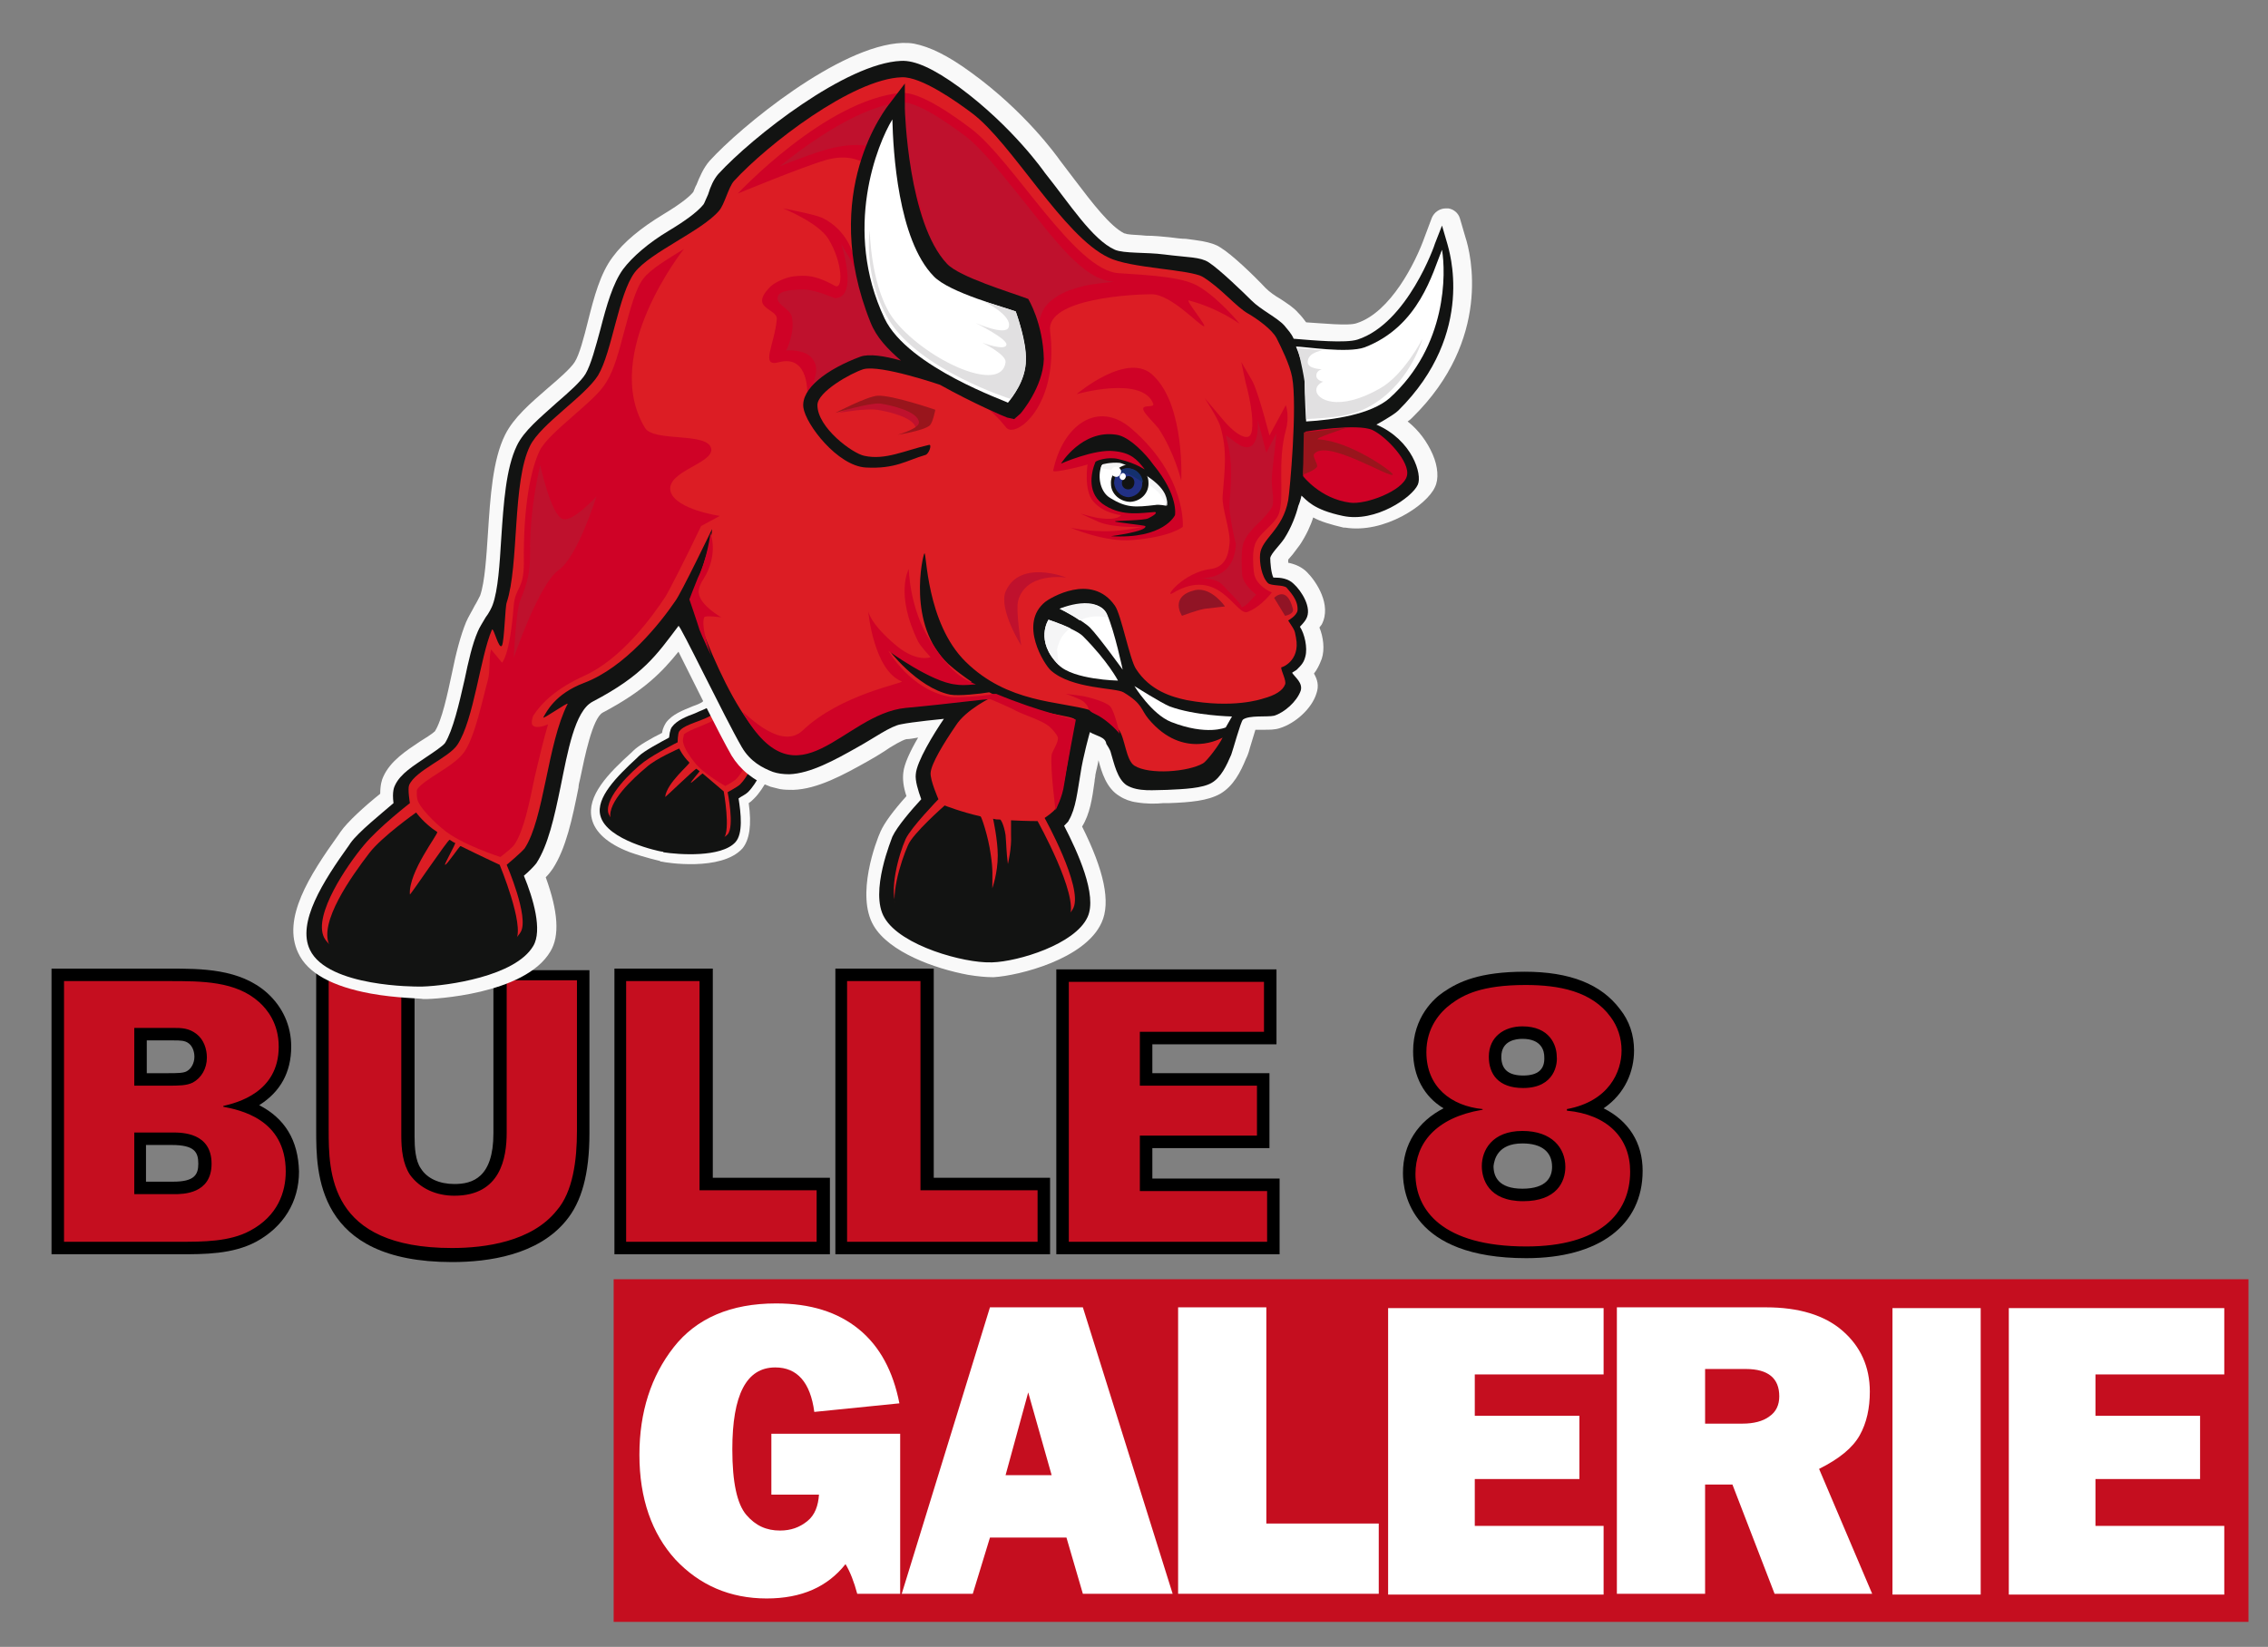 <?xml version="1.0" encoding="UTF-8"?>
<svg xmlns="http://www.w3.org/2000/svg" xmlns:xlink="http://www.w3.org/1999/xlink" version="1.1" id="Ebene_2" x="0px" y="0px" viewBox="0 0 290.5 211" style="enable-background:new 0 0 290.5 211;" xml:space="preserve">
<rect x="0" y="0" width="290.5" height="211" fill="#808080" stroke="none"/>
<style type="text/css">
	.st0{fill:#C50E1F;}
	.st1{fill:#F9F9F9;}
	.st2{fill:#121312;}
	.st3{fill:#DC1D24;}
	.st4{fill:#CF0226;}
	.st5{fill:#99151C;}
	.st6{fill:#BF112D;}
	.st7{fill:#FFFFFF;}
	.st8{fill:#E1E0E1;}
	.st9{fill:#F5F5F6;}
	.st10{fill:#911425;}
	.st11{fill:#213085;}
	.st12{fill:#14306D;}
</style>
<g>
	<g>
		<path d="M63.2,145.2c0,5.7-2.7,6.5-5,6.5c-1.9,0-3.5-0.7-4.3-2c-0.7-1-0.8-2.7-0.8-4.1v-21.4H40.5l0,20.6c0,5.5,0,16.9,17.4,16.9    c4.7,0,11-0.9,14.6-5.3c2-2.4,3-6,3-11.2v-20.9H63.2V145.2z"></path>
		<path d="M33.2,141.6c2.7-1.7,4.1-4.2,4.1-7.5c0-2.7-1.1-5.1-3.1-6.9c-3.5-3.1-8.4-3.1-12.6-3.1h-15v36.6H23c3.2,0,6.8,0,9.8-1.6    c3.5-1.9,5.5-5.1,5.5-9C38.2,146.1,36.5,143.3,33.2,141.6z M18.8,146.7h3.2c2.9,0,3.4,0.9,3.4,2.4c0,1.4-0.5,2.3-3.2,2.3h-3.5    V146.7z M21.5,137.5h-2.7v-4.2h3.4c0.9,0,1.5,0,2,0.4c0.5,0.4,0.7,1.1,0.7,1.7c0,0.8-0.4,1.5-0.9,1.8    C23.6,137.5,22.7,137.5,21.5,137.5z"></path>
		<path d="M205.4,142c2.8-1.9,3.9-4.8,3.9-7.4c0-2-0.6-3.8-1.8-5.3c-2.4-3.2-6.4-4.8-12.2-4.8c-5.8,0-8.5,1.3-10.4,2.6    c-1.2,0.8-3.9,3.2-3.9,7.6c0,3.2,1.4,5.8,3.9,7.3c-3.3,1.7-5.2,4.6-5.2,8.3c0,2.6,1.1,10.9,15.8,10.9c9.3,0,14.9-4.2,14.9-11.2    C210.4,146.4,208.6,143.6,205.4,142z M195,146.5c2.5,0,3.8,1.1,3.8,3c0,1.3-0.7,2.8-3.8,2.8c-3.1,0-3.7-1.6-3.7-2.9    C191.4,148.6,191.8,146.5,195,146.5z M195.1,137.8c-1.9,0-2.8-0.8-2.8-2.4c0-2.1,1.9-2.3,2.7-2.3c2.5,0,2.8,1.6,2.8,2.3    C197.9,137,197,137.8,195.1,137.8z"></path>
		<polygon points="147.6,147.1 162.6,147.1 162.6,137.5 147.6,137.5 147.6,133.8 163.5,133.8 163.5,124.2 135.3,124.2 135.3,160.7     163.9,160.7 163.9,151 147.6,151   "></polygon>
		<polygon points="119.6,124.1 107,124.1 107,160.7 134.5,160.7 134.5,150.9 119.6,150.9   "></polygon>
		<polygon points="91.3,124.1 78.7,124.1 78.7,160.7 106.3,160.7 106.3,150.9 91.3,150.9   "></polygon>
	</g>
	<path class="st0" d="M195.1,153.9c-4.5,0-5.3-2.9-5.3-4.5c0-2,1.3-4.5,5.2-4.5c3.8,0,5.5,2.2,5.5,4.6   C200.5,151.4,199.4,153.9,195.1,153.9 M195.1,139.4c-3.2,0-4.4-1.8-4.4-4c0-2.6,2-3.9,4.3-3.9c3.5,0,4.4,2.4,4.4,3.9   C199.5,136.2,199.2,139.4,195.1,139.4 M189.8,142.2c-5.9,1-8.5,4.3-8.5,8.2c0,4.6,3.4,9.3,14.2,9.3c9.4,0,13.3-4.2,13.3-9.6   c0-4.3-2.9-7.3-8.1-7.8v-0.2c5.4-1,7-4.8,7-7.5c0-1.6-0.5-3.1-1.4-4.3c-2.4-3.3-6.6-4.1-10.9-4.1c-5.7,0-8,1.3-9.5,2.4   c-1.5,1.1-3.2,3.1-3.2,6.2c0,4.5,3.2,6.9,7.2,7.3V142.2z M136.9,159.1h25.4v-6.5H146v-7.1h15v-6.4h-15v-6.9h15.9v-6.4h-25V159.1z    M108.6,159.1h24.3v-6.6h-15v-26.8h-9.4V159.1z M80.3,159.1h24.3v-6.6h-15v-26.8h-9.4V159.1z M42.1,125.7l0,19   c0,5.5,0,15.2,15.8,15.2c4.2,0,10.2-0.8,13.4-4.8c2.1-2.4,2.6-6.5,2.6-10.2v-19.3h-9v19.5c0,3.3-0.8,8.1-6.7,8.1   c-2.3,0-4.4-0.9-5.7-2.7c-0.9-1.4-1.1-3.2-1.1-5v-19.8H42.1z M17.2,145.1h4.9c1.2,0,5,0,5,4c0,3.9-3.7,3.9-4.8,3.9h-5.1V145.1z    M17.2,131.7h5c1,0,2,0,3,0.8c0.9,0.7,1.3,1.9,1.3,3c0,1.4-0.7,2.6-1.8,3.2c-0.8,0.4-1.8,0.4-3.2,0.4h-4.3V131.7z M8.2,159.1H23   c3,0,6.4,0,9-1.4c3.6-1.9,4.6-5,4.6-7.6c0-6.8-6-7.9-8-8.3v-0.1c1.7-0.4,7.1-1.7,7.1-7.6c0-3-1.5-4.8-2.5-5.7   c-3-2.7-7.3-2.7-11.6-2.7H8.2V159.1z"></path>
	<path class="st1" d="M109.8,87.5c-1.6,1.3-3.3,2.4-6.8,3.5c-0.8,0.2-2.1,3.1-2.8,4.8c-0.1,0.2-0.2,0.4-0.3,0.7   c-1,2.3-2,4.5-3.3,5.8c-0.2,0.2-0.4,0.4-0.7,0.6c0.4,2.8,0.1,4.7-0.8,5.8c-2.7,3-10,1.8-10.3,1.7c-0.1,0-0.2,0-0.3-0.1   c0,0-1.8-0.4-3.8-1.1c-2.9-1.1-4.5-2.6-4.9-4.3c-0.7-2.9,2.1-5.8,5.1-8.5l0.2-0.2c0.7-0.7,2.3-1.6,3.7-2.3c0.1-0.7,0.4-1.1,0.5-1.3   c0.8-1.1,2.2-1.6,3.4-2.1c0.3-0.1,1.1-0.4,1.3-0.6c0.7-0.7,1.6-2.7,2.3-4.2c0.6-1.4,1.2-2.8,1.9-3.7"></path>
	<path class="st2" d="M95,82.5c-0.6,0.9-1.2,2.2-1.8,3.5c-0.8,1.8-1.7,3.8-2.5,4.6c-0.2,0.2-1.1,0.5-1.7,0.8   c-1.1,0.4-2.3,0.9-2.9,1.7c-0.1,0.1-0.3,0.4-0.4,1.4c-1.1,0.6-3.2,1.7-3.9,2.4l-0.2,0.2c-2.6,2.4-5.3,5.1-4.7,7.4   c0.8,3.2,7.7,4.6,7.8,4.6c0.1,0,0.2,0,0.3,0.1c1.9,0.3,7.4,0.7,9.2-1.3c1-1.1,0.7-3.7,0.4-5.6c0.4-0.3,0.9-0.5,1.2-0.8   c1.2-1.2,2.1-3.3,3.1-5.5c1.1-2.6,2.3-5.6,3.8-6.1c4.3-1.2,5.7-2.6,7.8-4.5"></path>
	<path class="st3" d="M95.9,83.1c-1.3,1.9-2.8,6.6-4.5,8.3c-0.9,0.9-3.7,1.3-4.4,2.3c-0.2,0.3-0.2,1.4-0.2,1.4s-2.8,1.4-4.3,2.5   c-1.6,1.2-5,4.5-4.6,6.5c0.5,1.9,5,3.3,6.9,3.7c2.1,0.4,7,0.6,8.4-0.9c0.9-1,0-5.4,0-5.4s1.3-0.7,1.6-1c2-2,3.4-7.7,5.6-10.5   c0.2-0.2-2.3,0.8-2.1,0.7c0.4-0.4,1.3-1.6,3.7-2"></path>
	<path class="st4" d="M102.4,88c-2.3,0.5-3.7,1.3-4.6,2.3c-0.1,0.1-0.3,0.6-0.2,0.7c0.2,0.4,1.2,0.2,1.2,0.2   c-0.6,1.1-1.3,2.6-1.9,3.8c-0.9,2-1.7,4-2.7,4.9c-0.1,0.1-0.7,0.5-1.3,0.8c0,0-2.9-1.6-4-3.1c-0.5-0.6-1.3-1.8-1.4-2.5   c-0.1-0.4,0.1-0.8,0.1-1c0.3-0.3,1.2-0.7,2-1c0.9-0.4,1.8-0.7,2.3-1.2c1.1-1.1,2.2-3.7,2.9-5.2c0.3-0.6,0.4-1.8,0.7-2.3"></path>
	<path class="st2" d="M90,99.1c-0.1,0-1.4,1.2-1.5,1.2c-0.1-0.1,1.2-1.5,1.1-1.5c-0.1-0.1-0.3-0.2-0.4-0.3c-0.1-0.1-4,3.7-4,3.6   c0.2-1.8,3.2-4.2,3.1-4.4c-0.9-0.9-1.3-1.8-1.3-1.8s-3,1.3-4.2,2.4c-1.8,1.5-5,4.5-4.6,6.5c0.5,1.9,4.5,2.9,6.4,3.3   c2.1,0.4,6.7,0.9,8.1-0.7c0.9-1,0-6,0-6S91.2,100.1,90,99.1"></path>
	<path class="st1" d="M47.5,127.3c-4.9-0.9-8.1-2.6-9.3-5.2c-2.1-4.4,1.4-9.9,5.2-15.2l0.2-0.3c0.9-1.3,3.1-3.3,5.1-4.9   c0-1.1,0.2-1.8,0.4-2.2c0.9-2,2.9-3.3,4.7-4.5c0.5-0.3,1.6-1,1.9-1.3c0.9-1.4,1.6-4.7,2.2-7.5c0.5-2.5,1.1-4.8,1.8-6.5   c0.3-0.7,0.7-1.3,1.1-2.1c0.2-0.3,0.6-1.1,0.7-1.3c0.6-1.7,0.8-5,1-8c0.3-4.6,0.6-9.4,2.2-12.6c1.1-2.2,3.2-4,5.5-6   c1.3-1.1,2.9-2.5,3.4-3.3c0.6-0.9,1.2-3.2,1.7-5.2c0.8-3.2,1.6-6.2,3.2-8.3c1.4-1.9,3.6-3.7,6.4-5.4c2.5-1.5,3.5-2.4,3.9-2.9   c0.1-0.2,0.3-0.8,0.4-0.9c0.4-1,0.9-2.2,1.7-3.1c3.9-4.3,16.6-14.8,24.7-15.1c0.5,0,1,0,1.5,0.1c2,0.4,4.3,1.5,7.3,3.7   c6.9,5,10.9,10.6,11.4,11.3c0.6,0.8,1.3,1.7,1.9,2.5c2.2,2.9,4.5,5.9,6.3,6.8c0,0,0.1,0,0.4,0.1c0.6,0.1,1.5,0.1,2.4,0.2   c1,0,2,0.1,3,0.2c0.8,0.1,1.5,0.2,2.1,0.2c0.8,0.1,1.5,0.2,2.1,0.3c1,0.2,1.7,0.4,2.3,0.8c1.5,0.9,4.3,3.6,5.8,5.2   c0.5,0.5,1.2,1,1.9,1.4c0.9,0.6,1.7,1.1,2.3,1.8c0.4,0.4,0.7,0.8,1,1.2c0,0,0,0,0,0c1.8,0.1,5.5,0.5,6.5,0.1   c4.3-1.4,7.5-7.7,8.7-11.1c0,0,0.9-2.4,0.9-2.4c0.3-0.7,1-1.2,1.8-1.2c0.1,0,0.2,0,0.3,0c0.7,0.1,1.3,0.6,1.5,1.3l0.7,2.4   c0.7,2.1,3.4,13.1-6.8,23.1c-0.2,0.2-0.3,0.3-0.6,0.5c1.4,1.1,2.5,2.6,3.2,4.2c0.7,1.6,0.8,3.2,0.3,4.2c-1,2.3-6.5,6-11.5,5.2   c-0.1,0-0.2,0-0.2,0c-1.7-0.4-3-0.8-3.9-1.3c-0.3,1-0.9,2.3-1.7,3.5c-0.3,0.4-0.6,0.8-0.9,1.2c-0.2,0.2-0.4,0.5-0.6,0.7   c0,0.1,0,0.3,0,0.4c1,0.2,1.8,0.6,2.4,1.2c1.2,1.2,3.2,4.2,1.9,6.7c-0.1,0.1-0.2,0.3-0.3,0.4c0.5,1.2,0.7,2.8,0.3,4   c-0.3,0.8-0.6,1.4-1,1.9c0.4,0.7,0.7,1.5,0.3,2.6c-0.6,1.9-2.7,3.8-4.7,4.4c-0.6,0.2-1.3,0.2-2,0.2c-0.3,0-0.8,0-1.1,0   c-0.2,0.6-0.5,1.7-0.7,2.3c-0.2,0.8-0.4,1.2-0.5,1.4c-0.7,1.7-1.6,3.5-3.3,4.5c-1.6,0.9-3.8,1.1-6.6,1.2c-0.2,0-0.5,0-0.7,0   c-1,0.1-2.2,0.1-3.4-0.1c-0.8-0.1-1.6-0.4-2.2-0.8c-1.7-1-2.3-3.1-2.7-4.6c-0.1,0.7-0.3,1.3-0.4,1.9c0,0.3-0.1,0.5-0.1,0.8   c-0.3,2.2-0.6,4.2-1.6,5.8c0,0,0,0,0,0c2.8,5.6,3.7,9.7,2.5,12.3c-2.1,4.7-10.6,6.8-13.8,7c-0.1,0-0.2,0-0.2,0   c-0.8,0-1.9-0.1-3.1-0.3c-4.3-0.8-10.1-2.9-12.1-6.3c-2.3-3.9,0.3-10.8,0.9-12.1c0.5-1.1,1.6-2.6,3.3-4.5c-0.4-1.2-0.5-2.2-0.4-3   c0.1-1.1,0.9-2.8,1.9-4.5c-0.6,0.1-1.1,0.2-1.5,0.2c-0.5,0.1-1.9,0.9-2.9,1.6c-0.6,0.4-1.3,0.8-2,1.2c-3.2,1.8-6.5,3.6-9.6,3.7   c-0.6,0-1.1,0-1.7-0.1l0,0c-0.4-0.1-0.8-0.2-1.2-0.3c-2.2-0.8-3.9-2.2-5-4c-1.6-2.8-4.9-9.5-6.8-13.3c-2.1,2.6-4.4,5-9.7,7.8   c-1.3,0.7-2.3,5.6-2.9,8.5c-0.1,0.4-0.2,0.8-0.2,1.1c-0.8,4-1.6,7.8-3.3,10.4c-0.2,0.3-0.5,0.7-0.9,1.1c1.6,4.4,1.8,7.5,0.6,9.5   c-3.3,5.6-15.3,6.1-15.8,6.1c-0.2,0-0.3,0-0.5,0C53.9,127.9,50.8,127.9,47.5,127.3"></path>
	<path class="st2" d="M95,95.7c1.1,1.9,2.7,2.7,4,3.2c0.6,0.2,1.3,0.3,2.1,0.3c2.7-0.1,5.8-1.8,8.8-3.5c2-1.1,4.2-2.7,5.5-2.9   c1.4-0.3,5.5-0.7,5.5-0.7c-1.3,1.9-3.5,5.5-3.6,7.1c-0.1,0.8,0.3,2.1,0.7,3.2c-1.2,1.3-3.1,3.5-3.7,4.8c0,0.1-3,7.1-1,10.4   c2.1,3.6,10.2,5.8,13.6,5.7c0.1,0,0.1,0,0.2,0c3.3-0.1,10.6-2.3,12.2-5.8c1.3-2.8-1.3-8.4-3-11.7c0.4-0.4,0.6-0.6,0.6-0.7   c0.9-1.5,1.1-3.7,1.5-6c0.3-2.1,1.2-5.3,1.2-5.3c0.8,0.5,2,0.6,2.1,1.5c0.1,0.2,0.5,0.7,0.6,1.2c0.4,1.3,0.8,3.3,2,4.1   c1.5,0.9,3.6,0.6,5.2,0.6c2.2-0.1,4.5-0.2,5.7-0.9c1.2-0.7,1.9-2.2,2.5-3.6c0.2-0.5,1.2-4.2,1.5-4.5c0.8-0.6,3.1-0.3,4-0.5   c1.3-0.4,2.9-1.8,3.4-3.2c0.3-1-0.7-1.7-1.1-2.3c0.1-0.1,0.5-0.3,0.6-0.4c0.6-0.6,0.9-0.9,1.1-1.7c0.3-1.1-0.1-2.9-0.7-3.8   c0,0,0.6-0.6,0.8-1c0.8-1.4-0.6-3.6-1.6-4.5c-0.7-0.7-1.7-0.8-2.5-0.8c0,0-0.1,0-0.1,0c-0.3-0.6-0.4-2-0.4-2.5   c0.1-0.6,1.2-1.6,1.8-2.5c0.9-1.4,1.5-3,1.8-4.2c0.1-0.2,0.3-0.8,0.4-1.3c0.7,0.6,1.5,1.8,5.3,2.6c4.2,0.9,8.9-2.4,9.6-4   c0.6-1.3-0.7-5.7-5.3-7.7c0,0,2.2-1.2,2.8-1.8c10.1-10,6.4-20.8,6.3-21.3l-0.7-2.4l-0.9,2.3c0,0.1-3.5,10.2-9.9,12.3   c-1.5,0.5-5.8,0.1-8.2-0.1c-0.3-0.7-0.8-1.2-1.2-1.7c-0.9-1-3-2-4.2-3.2c-1-1-4.1-4-5.5-4.9c-1.1-0.7-2.6-0.6-5.7-1   c-2.3-0.3-5.1-0.1-6.3-0.6c-2.9-1.3-5.8-5.9-9-9.9c0,0-4-5.8-10.9-10.9c-3.3-2.4-5.7-3.5-7.5-3.4c-7,0.3-19,9.7-23.4,14.5   c-0.6,0.7-1,1.6-1.3,2.6c-0.2,0.4-0.5,1.2-0.6,1.3c-0.8,1-2.5,2.2-4.5,3.4c-2.5,1.5-4.6,3.3-5.8,4.9c-1.3,1.8-2.1,4.6-2.9,7.7   c-0.6,2.2-1.2,4.5-1.9,5.7c-0.6,1-2.2,2.4-3.7,3.7c-2.1,1.9-4.2,3.6-5.1,5.5c-1.4,2.9-1.7,7.4-2,11.9c-0.2,3.2-0.4,6.6-1.1,8.5   c-0.1,0.3-0.5,1.1-0.9,1.6c-0.4,0.7-0.8,1.3-1,1.8c-0.7,1.6-1.2,3.8-1.7,6.2c-0.7,3.1-1.5,6.5-2.5,8.1c-0.3,0.4-1.5,1.2-2.4,1.8   c-1.6,1.1-3.3,2.1-4,3.6c-0.1,0.2-0.4,0.8-0.2,2.3c-1.5,1.3-4.5,3.7-5.5,5.1l-0.2,0.3c-3.3,4.6-6.7,9.9-5,13.4   c2.3,4.8,13.8,4.7,13.9,4.7c0.1,0,0.3,0,0.5,0c3.2-0.1,11.9-1.3,14.2-5.2c1.2-2,0-6.1-1.2-9c0.6-0.5,1.3-1.2,1.6-1.6   c1.5-2.3,2.3-5.9,3.1-9.8c0.9-4.4,1.8-9.7,4.1-10.9c6.5-3.4,8.2-6,11-9.7C87,79.8,92.8,91.9,95,95.7"></path>
	<path class="st4" d="M167.2,55.3c0,0,6.7-1.1,8.6-0.2c1.7,0.8,4.9,4.1,4.4,5.9c-0.5,1.9-5.3,3.7-7.3,3.4c-3.8-0.5-6-3.4-6-3.4   L167.2,55.3z"></path>
	<path class="st5" d="M166.9,60.8l0.1-5.4l5.5-0.6c0,0-4.6,1.5-3.6,1.5c4,0.2,9.6,4.2,9.5,4.5c-0.2,0.6-8.6-4.7-10.1-2.6   c-0.2,0.3,0.5,1.2,0.4,1.6C168.4,60.3,166.9,60.8,166.9,60.8"></path>
	<path class="st3" d="M166,81.7c-0.2-0.9,0-0.7-1-2.2c0,0,1.1-0.6,1.2-1.3c0.1-1.4-1.1-2.5-1.4-2.9c-0.4-0.4-2-0.2-2.4-0.6   c-0.8-0.8-1.1-2.6-1-3.7c0.2-2,2.9-3.1,3.6-6.9c0.2-1.1,1.2-12.1,0.5-15.8c-0.3-1.6-1.4-3.8-2-5c-0.6-1.1-2.4-2.4-3.6-3.1   c-1.6-0.9-3.4-3.2-5.8-4.7c-1.6-1-9.3-1.1-12.1-2.5c-5.8-2.7-12.4-14.7-17.5-18.5c-2-1.5-6.5-4.7-9-4.6   c-6.3,0.2-17.2,8.6-21.5,13.3c-0.7,0.8-1.2,3-1.9,3.8c-2.2,2.6-8.8,5.3-10.8,7.9c-2.1,2.8-2.9,10.2-4.7,13.2   c-1.7,2.7-7.3,6.2-8.7,9c-2.3,4.6-1.4,15.3-3,20.1c-0.2,0.5-0.3,4.9-0.6,5.5c-0.4,0.7-1.1-2.5-1.3-2c-1.5,3.5-2.3,11.5-4.4,14.7   c-1.1,1.7-5.4,3.3-6.2,5.2c-0.2,0.5,0.1,2.3,0.1,2.3s-4,3.1-5.9,5.4c-2.1,2.5-6.5,8.9-5.1,11.8c1.4,2.8,9,3.7,12.2,3.6   c3.4,0,11.3-1.3,13-4.3c1.1-1.9-1.8-8.6-1.8-8.6s1.8-1.5,2.3-2.1c2.5-3.8,2.9-13.4,5.5-18.5c0.2-0.4-3.3,2.1-3.1,1.7   c0.4-0.7,1.5-3,5.2-4.4c5.3-2,9.8-7.7,11.7-10.5c0.7-0.9,4.7-9.2,4.7-9.2s0.1,1.9-2.7,8.8c0,0,5.6,17.8,11.9,19.8   c3.9,1.2,10.7-5.4,14.8-6.1l11.9-1c0,0-3.4,1.6-4.7,3.7c-1.5,2.2-3.1,4.8-3.2,6c-0.1,0.9,1,3.4,1,3.4s-3.5,3.6-4.2,5.1   c-0.9,2-2.2,6.8-1.1,8.7c1.6,2.7,8.7,4.8,11.9,4.8c2.9-0.1,9.5-2.1,10.7-4.7c1.2-2.7-3.7-11.5-3.7-11.5s1.2-0.8,1.4-1.2   c1.3-2.2,1.8-8.8,2.5-11.3c0.2-0.7-5.2-0.6-11-3.6c-1.2,0.2-3.9,0.5-5,0.3c-4.3-0.9-8-5.9-8-5.9s5.5,4,8.5,4.3   c0.5,0.1,1.4,0.1,2.3,0c-1-0.7-2-1.4-3-2.3c-5.4-5-3.3-14-3.1-14.2c0.3-0.3,0.2,8.9,5.3,13.9c5.4,5.3,11.9,5,16,6.2   c1.1,0.3,2.9,1.6,3.6,2.5c0.8,1,0.9,3.9,2,4.6c1.9,1.2,6.9,0.8,8.8-0.3c0.5-0.3,2.1-2.4,2.5-3.3c0,0-5,3-9.5-2.4   c-1-1.2-0.7-1.9-3.2-3.4c-1-0.6-6.6-0.4-9.3-2.8c-0.8-0.7-4.2-6-0.7-8.8c0.5-0.4,5.9-3.8,8.9,0.5c0.8,1.1,1.9,6.9,2.7,8.1   c1.8,2.8,4.6,3.6,6.5,4c5.9,1.1,9.5-0.1,9.8-0.2c1.5-0.4,2.5-1,2.8-1.8c0.2-0.5-0.5-1.7-0.5-2.2C164,85.6,166.6,84.8,166,81.7"></path>
	<path class="st4" d="M64.3,84.9c0,0,1-0.8,1.5-7.3c0.2-2.4,1.3-2,1.3-5.5c-0.1-7.2,0.9-12,2-14.3c0.6-1.3,2.6-3,4.3-4.5   c1.8-1.6,3.5-3,4.3-4.4c1-1.6,1.6-4,2.3-6.6c0.7-2.6,1.4-5.3,2.4-6.6c0.9-1.2,3.1-2.5,5.2-3.8c0,0-10.7,13.4-5,22.9   c1.1,1.9,8.1,0.5,8.5,2.7c0.3,1.9-5.9,2.9-5.2,5.5c0.7,2.3,6.3,3.1,6.3,3.1l-2.4,1.3c-1.9,4-4.2,8.5-4.6,9.1   c-1.6,2.4-5.5,7.9-10.4,10.1c-3.5,1.6-5.4,3.4-6.5,5.1c-0.1,0.2-0.3,1-0.1,1.2c0.5,0.6,2-0.1,2-0.1c-0.6,2-1.2,4.6-1.7,6.7   c-0.7,3.4-1.4,6.9-2.6,8.7c-0.2,0.3-0.9,0.9-1.8,1.6c0,0-5.1-1.6-7.4-3.6c-1-0.8-2.6-2.4-3.1-3.4c-0.3-0.6-0.2-1.4-0.2-1.6   c0.3-0.6,1.7-1.5,2.8-2.2c1.4-0.9,2.6-1.7,3.3-2.7c1.4-2.1,2.3-6.7,3-9.2c0.3-1.1,0.1-2.9,0.4-3.9L64.3,84.9z"></path>
	<path class="st4" d="M99.5,40.9c-0.3,3.3-2.2,6.2,0.3,5.5c3.9-1,3.6,4.2,3.6,4.2s3.2-3.3,4.5-3.9c3.1-1.5,8.1-0.2,8.1-0.2   s-3.1-3-3.7-4.1c-0.9-1.5-1.9-5-2.4-6.7c-0.2-0.8-0.6-3-0.6-3s-0.7-3.2-4-4.8c-1.2-0.5-5-1.2-5-1.2s4.5,1.8,5.8,3.9   c1.9,3.1,1.9,6.7,0.8,6c-2.7-1.5-3.9-1.3-5.2-1.2c-1,0.1-2.6,0.8-3.2,1.5C96,39.6,99.6,39.5,99.5,40.9"></path>
	<path class="st6" d="M104.1,49.7c0.1-1.2,1-2.5-0.1-3.8c-0.9-1.2-3.3-1-3.3-1s1.2-2.3,0.7-4.4c-0.2-0.8-1.8-1.5-1.8-2.2   c-0.1-0.9,1.1-1.2,3.4-1.2c1.4,0,3.9,1.1,3.9,1.1c3.2,0,0.8-7.1,0.8-7.1c0.3,0.9,2,2.7,2.6,5.9c0.4,1.9,1.1,3.9,2,5.4   c0.2,0.4,2.9,3.3,3.5,3.9c0,0-3.9-1-5.2-0.7C106.5,47,104.1,49.7,104.1,49.7"></path>
	<path class="st4" d="M128.9,54.8c1.2,1.4,6.8-2.8,5.6-12.4c-0.5-4.2,10.8-4.7,13-4.7c2.5,0,6.1,4,6.7,4.1c0.5,0.1-2.5-3.5-1.9-3.3   c3.8,1,6.5,3,6.5,3s-2.5-3.1-5.1-4.7c-2-1.3-5.9-1.5-10.4-1.8c-5.6-0.3-13.5-14.4-18.9-18.5c-2-1.5-6.5-4.8-9-4.6   c-9.7,0.9-20.9,12.9-20.9,12.9s8.2-3.4,11.3-4.3c4.6-1.3,6.7,1.7,8.8,3.6c2.5,2.3,1.6,20.7,4.1,23.1   C123.5,52.1,124.8,49.7,128.9,54.8"></path>
	<path class="st6" d="M105.7,19.2c-1.1,0.3-4.1,1.4-5.8,2.1c4-3.3,10.6-7.8,15.6-8.2c0,0,0.1,0,0.1,0c1,0,3.2,0.7,8,4.3   c2,1.5,4.4,4.5,6.9,7.6c4.5,5.6,8.2,10.9,12.2,11.1c0,0-3.2,0.3-4.1,0.6c-2.1,0.5-4.5,1.6-5.2,3.5c-2.1,5.6,1.6,5.4-2.5,12.2   c-0.2,0.4-1.2,1.4-1.2,1.4c-2.2-2.7-3.8-3.4-5.3-4.1c-1.3-0.6-2.7-1.2-4.8-3.3c-0.9-0.9-0.1-6.9-0.4-10.8c-0.5-6.8-1.7-12-3.3-13.5   C115.8,22.1,114.1,16.8,105.7,19.2"></path>
	<path class="st4" d="M127.6,88.9c-0.3,0-0.7,0-0.8,0.1c-1.2,0.2-3.9,0.4-5,0.3c-5.1-0.8-8-5.9-8-5.9s5.5,4,8.6,4.3   c0.5,0.1,1.4,0.1,2.3,0c0.1,0,0.2,0,0.3,0c-1.8-0.8-3.2-1.5-5.9-5.7c-2.6-4-2.7-9.1-2.7-9.1s-1.8,3.2,1.2,9.3c0.3,0.6,1.6,2,1.6,2   s-1.7,0.7-4.3-1.4c-3.5-2.9-3.7-4.5-3.7-4.5s0.7,7.6,4.3,9c0.5,0.2-7.8,1.6-12.7,6.3c-3.1,2.9-8.2-3.3-7.6-2.2   c7.1,12.1,12.7,0.1,20.8-0.7c6.5-0.6,10.4-1.2,10.9-1.1c0,0,2.4,1,3.3,1.5c1,0.5,3.2,1.2,4.1,1.9c0.4,0.3,1.1,1.1,1.2,1.5   c0.1,0.6-0.7,1.7-0.8,2.2c-0.2,1.8,0.5,7.1,0.5,7.1s0.9-1.7,1.1-3.3c0.3-2,1.5-8.3,1.5-8.3S133.1,91.2,127.6,88.9"></path>
	<path class="st2" d="M131.7,38.3c-2.4-0.9-8.8-2.8-10.4-4.5c-5-5.3-5.4-19.7-5.4-19.9l0-3.2l-1.9,2.5c-0.4,0.5-9.2,11.4-2.5,28.1   c0.8,2,2.2,3.4,3.9,4.9c-2.1-0.6-4.1-0.9-5.2-0.5c-4.3,1.6-7.6,4.1-7.3,6.5c0.3,2.2,4.4,7.5,8,7.7c3.8,0.2,5.2-0.9,7.6-1.6   c0.5-0.1,0.9-1.4,0.5-1.3c-3.1,0.7-5.6,2-8.3,1.4c-1.5-0.3-6-3.6-6-6.5c0-1.7,4.3-4.1,5.9-4.6c2.2-0.6,9.8,2,9.8,2l0,0   c4.3,2.4,8.3,4.1,8.6,4.2l0.9,0.2l0.8-0.7c0.1-0.1,2.9-3.4,3-7C133.6,41.4,131.7,38.3,131.7,38.3"></path>
	<path class="st7" d="M113.3,40.8c-5.4-11.4-0.9-22.4,1-25.5c0.1,4,0.7,15.4,5.3,20.1c2,2.1,9.2,4,10.5,4.5c0.2,0.6,1.4,3.9,1.3,6.2   c0,2.5-1.7,4.8-2.3,5.5C129.2,51.5,116.3,47.1,113.3,40.8"></path>
	<path class="st2" d="M59,108.4c-0.1-0.1-1.8,2.5-2,2.4c-0.1-0.1,1.4-2.7,1.3-2.8c-0.3-0.1-0.5-0.3-0.7-0.4c-0.2-0.1-5.1,7.2-5.1,7   c-0.2-2.9,3.7-7.8,3.5-8c-1.7-1.1-2.7-2.5-2.7-2.5s-4.4,3.1-6,5.2c-2.3,3-6.5,8.9-5.1,11.8c1.4,2.8,8.1,3.1,11.3,3.1   c3.4,0,10.9-0.8,12.6-3.8c1.1-1.9-2.1-9.6-2.1-9.6S61.2,109.5,59,108.4"></path>
	<path class="st2" d="M129.5,107c0.1,1.6-0.4,3.7-0.4,3.7c-0.2-1.4-0.2-2.6-0.3-3.7c-0.2-1.3-0.6-2-0.7-2c-0.4,0-0.5,0-0.9-0.1   c0,0,0.6,2.7,0.6,4.7c0,2.3-0.7,4.2-0.7,4.2c0-1.7,0.1-2.3-0.2-4.3c-0.3-2.3-1.2-4.9-1.3-4.9c-2.6-0.6-4.6-1.4-4.6-1.4   s-4.1,3.6-4.7,5.1c-0.9,2-2.5,7-1.3,8.9c1.6,2.7,8.4,4.5,11.6,4.4c2.9-0.1,9.2-1.6,10.4-4.2c1.2-2.7-4.1-12.2-4.1-12.2   s-1.6,0-3.4-0.1C129.5,105.1,129.5,106.6,129.5,107"></path>
	<path class="st7" d="M149.8,90.5c3.2,1.2,8,1.3,8,1.3l-0.8,1.4c0,0-2.4,1.1-7-0.7c-2.5-1-4.7-4.6-4.7-4.6S148.8,90.1,149.8,90.5"></path>
	<path class="st7" d="M139.6,80.4c1.1,1.1,4.2,5.4,4.2,5.4s-1-4.8-2-7.1c-1.1-2.5-6-0.7-6-0.7S138.7,79.5,139.6,80.4"></path>
	<path class="st7" d="M134.3,79.4c0,0,3.5,1.2,4.4,2.1c3.2,3.2,4.5,5.7,4.5,5.7s-5.7-0.1-7.6-2C132.5,82.1,134.3,79.4,134.3,79.4"></path>
	<path class="st6" d="M117.3,54.9c-0.1-1.4-3.6-2.2-5-2.4c-1.5-0.2-4.9,0.4-4.9,0.4s3.1-1.3,4.5-1.4c1.9-0.1,7.4,1.8,7.4,1.8   s-0.3,1.1-0.8,1.4C118.3,54.7,117.3,54.9,117.3,54.9"></path>
	<path class="st5" d="M107,52.9c0,0,4-2.1,5.4-2.2c1.9-0.1,7.4,1.8,7.4,1.8s-0.3,1.6-0.7,2c-0.8,0.7-4.1,1.2-4.1,1.2   s2.8-0.8,2.7-1.6c-0.1-1.4-3.6-2.2-5-2.4C111.3,51.6,107,52.9,107,52.9"></path>
	<path class="st4" d="M145,69.2c-3.5,0.3-7.9-1.6-7.9-1.6s3.3,0.8,6.9,0.3c1-0.1,2.3-0.4,2.3-0.4s-3.4,0.2-5.5-0.6   c-0.5-0.2-2.4-1.1-2.4-1.1s2,0.6,2.6,0.6c2.2,0.3,2.6-0.4,2.6-0.4s-2.3-0.2-3.6-1.8c-1.2-1.4-0.7-4.7-0.7-4.7   c-0.1,0.1-4.5,1.2-4.4,0.8c1.2-5.8,5.7-9.1,10-5.4c7.1,6.1,6.6,12.6,6.6,12.6S150,68.8,145,69.2"></path>
	<path class="st4" d="M91,68.3c0,0-0.4,3.3-1.6,5.7c-0.3,0.7-1.1,2.8-1.1,2.8s1,2.9,1.3,3.9c0.3,0.8,1.5,3.3,1.5,3.3   s-1.4-3.7-0.9-4.9c0.1-0.3,2.2,0,2.2,0s-2.7-1.5-2.9-3.1c-0.1-0.5,0.3-1.4,0.6-1.8C92.1,71,91,68.3,91,68.3"></path>
	<path class="st6" d="M136.6,74c0,0-5.2-0.8-6.2,3c-0.3,1.3,0.4,5.7,0.4,5.7s-2.9-4.6-2-6.9C130.6,71.6,136.6,74,136.6,74"></path>
	<path class="st4" d="M150.2,76c6-3.6,8.1,3,9.6,2.4c1.8-0.7,3.1-2.5,3.1-2.5s-2.1-0.8-2.3-2.6c-0.1-1-0.2-2.4,0.1-3.4   c0.4-1.6,2.9-2.8,3.2-4.4c0.6-2.4-0.3-6.3,0.8-10.4c0.5-1.8,0-3.2,0-3.2l-2.1,3.9c0,0-1.3-5.1-2.1-6.8c-0.2-0.4-1.5-2.6-1.5-2.6   s0.6,3,0.8,3.6c0.7,2.9,0.8,5.3,0.3,5.8c-0.4,0.5-1.7,0.1-3.6-2.2c-0.4-0.5-2.2-2.6-2.2-2.6s1.7,2.6,2,3.6c0.9,3.1,0.6,5.2,0.3,9   c-0.1,1.5,1,4.4,0.9,5.9c-0.1,0.9-0.2,3.1-2.4,3.4C151.6,73.3,149,76.7,150.2,76"></path>
	<path class="st6" d="M157.2,75.6c-0.7-0.7-0.8-1.4-3.4-1.5c3.2-0.1,4.4-2,4.5-4.4c0,0-1-3.9-0.8-5.5c0.3-3.5,0.3-5.7-0.5-8.4   c0.7,0.3,1.7,1.5,2.7,1.5c1.7,0,1.4-3.5,1.4-3.5l1.1,4.2l1.3-2.5c-0.1,1.5-0.6,4.8-0.6,6c0,1.3,0.3,2.4,0.1,3.3   c-0.1,0.4-1.2,1.7-1.8,2.2c-0.8,0.8-1.7,1.7-2,2.8c-0.2,0.9-0.2,2.2-0.1,3.8c0.1,1.1,1.1,2,1.8,2.6c-0.6,0.5-1.2,1.5-1.9,1.6   C159.2,77.6,157.7,76.1,157.2,75.6"></path>
	<path class="st7" d="M167.3,54c3.5-0.2,8.3-0.9,10.7-3c7.4-6.7,7.2-16.1,6.7-19c-1.2,2.9-2.9,9.8-9.9,12.5   c-2.2,0.8-7.7-0.1-8.8-0.1c0.3,0.7,1,2.6,1.1,3.9C167.1,51.2,167.3,54,167.3,54"></path>
	<path class="st8" d="M167.3,53.7c3-0.2,6.1-0.2,8.9-2.1c4.6-3,6-8.2,6-8.2s-2.4,4.7-5.5,6.4c-5.3,3-8.1,1.4-8.1,0.2   c0-0.8,0.9-1.1,0.9-1.1s-0.9-0.1-0.9-0.8c0-0.6,0.7-0.8,0.7-0.8s-1.9,0-1.8-1c0.1-1.2,1.9-1.4,1.9-1.4l-3.2-0.3   c0,0,0.6,2.3,0.9,4.3C167.3,51.8,167.3,53.7,167.3,53.7"></path>
	<path class="st4" d="M151.3,61.6c0,0-0.8-3.5-2.9-6.7c-0.3-0.4-1.5-1.6-1.8-2.1c-0.8-1.2,1.4-0.4,1.1-1.1c-1.4-3.6-9.8-1.2-9.8-1.2   s6.7-5.7,9.9-2.3C151.8,52.1,151.3,61.6,151.3,61.6"></path>
	<path class="st9" d="M135.4,83.2c0,0.3,0.2,2,0.2,2c-3.1-3.1-1.3-5.8-1.3-5.8s1.6,0.5,2.8,1.1C137.1,80.5,135.8,81.2,135.4,83.2"></path>
	<path class="st9" d="M140,79c0.8-0.1,1.9,0.1,1.9,0.1c-1.1-3.3-6.2-1.1-6.2-1.1s1.5,0.7,2.6,1.5C138.4,79.5,138.9,79.1,140,79"></path>
	<path class="st4" d="M143.4,94c0,0-0.6-2.8-1.2-3.5c-0.6-0.6-2.5-1.1-3.4-1.3c-0.6-0.1-2.3-0.3-2.3-0.3s1.8,0.6,2.3,1   c1,0.9,0.2,1,1.5,1.6C142,92.3,143.4,94,143.4,94"></path>
	<path class="st10" d="M164.6,78.9c0,0,1.2-0.2,1-0.9c-0.8-3.1-2.4-1.4-2.4-1.4L164.6,78.9z"></path>
	<path class="st10" d="M156.9,77.7c0,0-1.8,0.2-2.6,0.3c-1.1,0.2-2.9,0.9-2.9,0.9s-1.7-2.5,1.7-3.3   C155.2,75.2,156.9,77.7,156.9,77.7"></path>
	<path class="st6" d="M66.6,77c-0.5,1.3-0.8,7.3-0.8,7.3S69,74.8,71.6,73c2.4-1.7,4.8-9.4,4.8-9.4s-3,3.3-4.3,2.9   c-1.5-0.4-2.9-6.9-2.9-6.9s-1.4,5.5-1.3,11.3C67.9,73.3,67.6,74.6,66.6,77"></path>
	<path class="st2" d="M150.5,66c0,0-1.4,3.1-8.2,2.7c-0.1,0,4.7-0.6,4.4-1.3c-0.1-0.1-4-0.5-3.9-0.6c0.1-0.1,3.8-0.1,4.3-0.4   c1.2-0.6,1-0.8,0.8-0.8c-1.7,0.1-4,0.6-6.3-0.8c-2.4-1.4-1.9-4.1-1.3-5.6c0.1-0.2,1.6-0.7,2.9-0.4c2.6,0.6,3.5,1.5,3.4,1.3   c-1-1.3-1.8-2.1-3.9-2.3c-2.5-0.3-6.8,1.6-6.8,1.6s2.7-4.4,7.1-3.7c1.6,0.2,3.8,2.5,4.7,3.8C151,63.5,150.5,66,150.5,66"></path>
	<path class="st7" d="M148,64.7c-2.6,0.3-3.7,0.4-5.8-0.9c-1.2-0.7-1.7-2.6-1.1-4.2c0,0,0.9-0.2,2-0.1c1.9,0.2,3.5,1.5,4.6,2.3   c1.9,1.5,1.7,3,1.7,3S148.4,64.6,148,64.7"></path>
	<path class="st9" d="M144.8,60.8c1,0.4,2.8,1.5,3.5,2.2c0.4,0.4,1.2,1.8,1.2,1.8s0-0.4,0-0.5c-0.1-0.6-0.2-1.9-3.2-3.7   c-0.6-0.3-2.3-1.2-2.9-1.3c-1.2-0.1-2.2,0.2-2.2,0.2L141,60C141,60,143.9,60.4,144.8,60.8"></path>
	<path class="st2" d="M144.8,64.3c-1.3,0-2.5-1-2.5-2.3c-0.1-1.3,1-2.4,2.3-2.5c1.3,0,2.5,1,2.5,2.3   C147.2,63.1,146.2,64.2,144.8,64.3"></path>
	<path class="st11" d="M144.6,63.7c-1,0-1.8-0.8-1.9-1.8c0-1,0.7-1.9,1.7-1.9c1,0,1.8,0.8,1.9,1.8C146.4,62.8,145.6,63.6,144.6,63.7   "></path>
	<path class="st12" d="M144.7,60.8c-0.4-0.2-1.4-0.3-1.4-0.3c0.3-0.3,0.7-0.5,1.2-0.5c1,0,1.8,0.8,1.9,1.8   C146.3,61.8,145.7,61.3,144.7,60.8"></path>
	<path class="st2" d="M144.5,62.7c-0.4,0-0.8-0.3-0.8-0.8c0-0.5,0.3-0.8,0.8-0.9c0.4,0,0.8,0.3,0.8,0.8   C145.3,62.3,145,62.7,144.5,62.7"></path>
	<path class="st7" d="M143,61.1c-0.4,0-0.7-0.3-0.7-0.6c0-0.4,0.3-0.7,0.6-0.7c0.4,0,0.7,0.3,0.7,0.6   C143.6,60.8,143.3,61.1,143,61.1"></path>
	<path class="st7" d="M143.8,61.5c-0.2,0-0.4-0.2-0.4-0.4c0-0.2,0.2-0.4,0.4-0.5c0.2,0,0.4,0.2,0.4,0.4   C144.2,61.3,144,61.5,143.8,61.5"></path>
	<path class="st8" d="M130.1,39.9c0,0,1.3,3.6,1.3,6.2c0,2.9-2,5-2,5s-11.7-3.7-15.6-10.2c-3.3-5.6-2.4-11.4-2.4-11.4   s0.1,7.8,3.3,11.7c4.2,5.1,13.6,9.3,14.1,5.2c0.1-1-3-2.5-3-2.5s2.9,1.1,3.1,0.3c0.3-0.7-3.9-2.8-3.9-2.8s3.9,1.7,4.2,0.5   c0.5-1.5-3.2-3.3-3.2-3.3L130.1,39.9z"></path>
</g>
<rect x="78.6" y="163.9" class="st0" width="209.4" height="43.9"></rect>
<g>
	<path class="st7" d="M115.3,183.7v20.5h-5.5c-0.4-1.5-0.9-2.8-1.5-3.8c-2.3,2.9-5.6,4.4-10.1,4.4c-4.7,0-8.6-1.7-11.7-5   c-3-3.3-4.6-7.8-4.6-13.4c0-5.5,1.5-10.1,4.4-13.8c2.9-3.7,7.3-5.6,13.1-5.6c4.4,0,7.9,1.1,10.6,3.3c2.7,2.2,4.4,5.4,5.2,9.5   l-10.9,1.1c-0.5-3.8-2.2-5.7-5-5.7c-3.7,0-5.5,3.5-5.5,10.5c0,4.2,0.6,7,1.8,8.4c1.2,1.4,2.6,2,4.3,2c1.4,0,2.5-0.4,3.5-1.2   c1-0.8,1.4-2,1.5-3.4h-6.1v-7.8H115.3z"></path>
	<path class="st7" d="M138.7,204.2l-2.1-7.2h-9.8l-2.2,7.2h-9.1l11.3-36.7h11.9l11.5,36.7H138.7z M128.8,189h5.9l-3-10.6L128.8,189z   "></path>
	<path class="st7" d="M176.6,195.2v9h-25.7v-36.7h11.3v27.7H176.6z"></path>
	<path class="st7" d="M205.4,195.5v8.8h-27.6v-36.7h27.6v8.5h-16.5v5.3h13.4v8.1h-13.4v6H205.4z"></path>
	<path class="st7" d="M239.8,204.2h-12.5l-5.4-14h-3.5v14h-11.3v-36.7h19.1c4.2,0,7.5,1,9.8,3c2.3,2,3.5,4.6,3.5,7.8   c0,2.1-0.4,4-1.3,5.6c-0.9,1.6-2.6,3-5.2,4.3L239.8,204.2z M218.4,182.4h4.8c1.4,0,2.6-0.3,3.4-0.9c0.9-0.6,1.3-1.5,1.3-2.6   c0-2.3-1.4-3.5-4.3-3.5h-5.2V182.4z"></path>
	<path class="st7" d="M253.7,167.6v36.7h-11.3v-36.7H253.7z"></path>
	<path class="st7" d="M284.9,195.5v8.8h-27.6v-36.7h27.6v8.5h-16.5v5.3h13.4v8.1h-13.4v6H284.9z"></path>
</g>
</svg>
